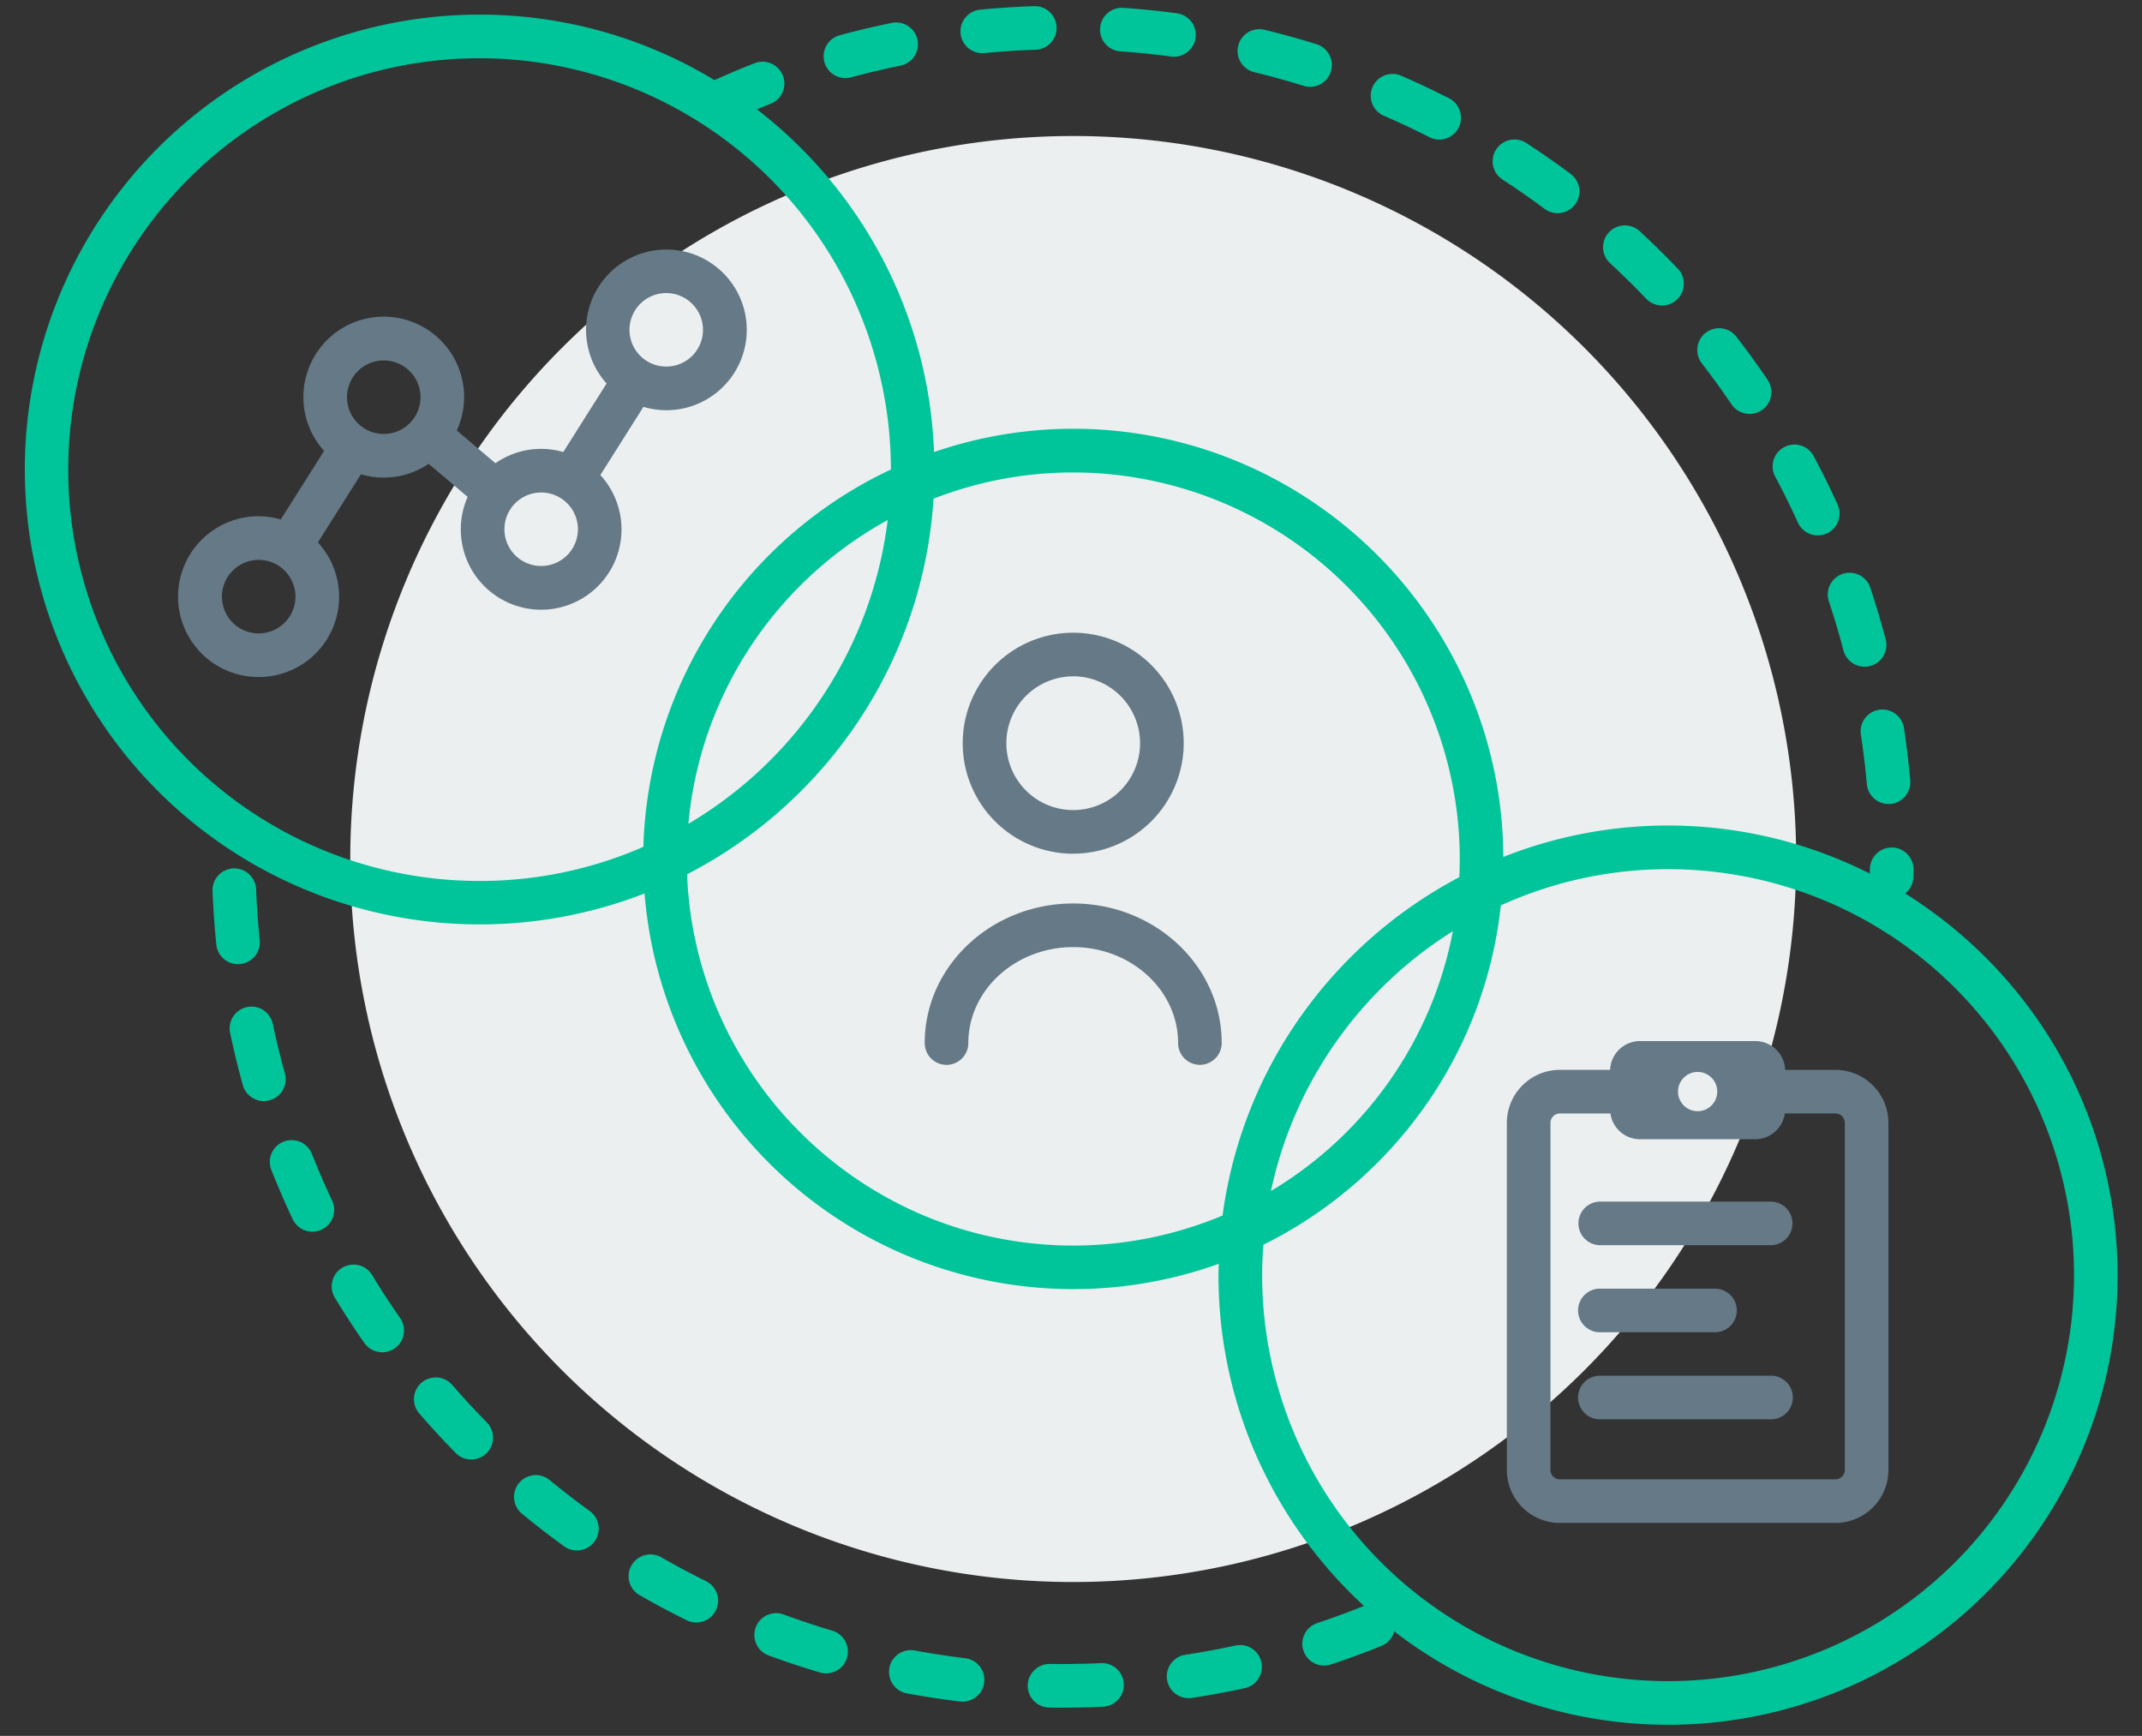 <svg id="Carousel_Open_data" data-name="Carousel Open data" xmlns="http://www.w3.org/2000/svg" width="348" height="282" viewBox="0 0 348 282">
  <rect x="0" y="0" width="348" height="282" fill="#333333" stroke="none"/>
  <path id="Fill_1" data-name="Fill 1" d="M234.908,117.454A117.454,117.454,0,1,1,117.454,0,117.454,117.454,0,0,1,234.908,117.454" transform="translate(56.906 22.096)" fill="#ebeff0"/>
  <path id="Fill_3" data-name="Fill 3" d="M269.216,206.886H224.455a8.625,8.625,0,0,1-8.615-8.616V141.895a8.625,8.625,0,0,1,8.615-8.616h8.162a4.861,4.861,0,0,1,4.859-4.677H256.2a4.861,4.861,0,0,1,4.859,4.677h8.161a8.625,8.625,0,0,1,8.616,8.616V198.27A8.625,8.625,0,0,1,269.216,206.886Zm-44.761-66.521a1.531,1.531,0,0,0-1.528,1.53V198.27a1.531,1.531,0,0,0,1.528,1.53h44.761a1.532,1.532,0,0,0,1.53-1.53V141.895a1.532,1.532,0,0,0-1.53-1.53h-8.211a4.9,4.9,0,0,1-1.611,2.979,4.837,4.837,0,0,1-3.2,1.206h-18.72a4.836,4.836,0,0,1-3.2-1.206,4.9,4.9,0,0,1-1.611-2.979Zm22.381-6.75a3.19,3.19,0,1,0,3.191,3.189A3.193,3.193,0,0,0,246.836,133.615Zm11.927,56.437H230.954a3.544,3.544,0,0,1,0-7.088h27.808a3.544,3.544,0,0,1,0,7.088Zm-9.109-14.144h-18.7a3.543,3.543,0,1,1,0-7.086h18.7a3.543,3.543,0,1,1,0,7.086Zm9.109-14.143H230.954a3.544,3.544,0,0,1,0-7.087h27.808a3.544,3.544,0,0,1,0,7.087Zm-92.791-29.3a3.547,3.547,0,0,1-3.542-3.543c0-8.593-7.644-15.584-17.04-15.584s-17.04,6.991-17.04,15.584a3.543,3.543,0,1,1-7.086,0c0-12.5,10.823-22.671,24.125-22.671s24.125,10.17,24.125,22.671A3.547,3.547,0,0,1,165.972,132.462Zm-20.582-34.3a17.951,17.951,0,1,1,17.95-17.951A17.97,17.97,0,0,1,145.39,98.161Zm0-28.814a10.863,10.863,0,1,0,10.863,10.864A10.876,10.876,0,0,0,145.39,69.347Zm-132.332.112a13.058,13.058,0,1,1,3.591-25.6l7.038-11.133A13.057,13.057,0,1,1,45.248,29.41l6.275,5.321a12.933,12.933,0,0,1,11.019-1.819L69.58,21.779a13.053,13.053,0,1,1,5.986,3.793l-7,11.077A13.053,13.053,0,1,1,47.009,40.2l-6.334-5.372a12.984,12.984,0,0,1-11,1.692l-7,11.078a13.035,13.035,0,0,1-9.612,21.865Zm0-19.03A5.971,5.971,0,1,0,19.03,56.4,5.979,5.979,0,0,0,13.058,50.429ZM58.951,39.485a5.971,5.971,0,1,0,5.972,5.972A5.978,5.978,0,0,0,58.951,39.485ZM33.377,18.031A5.971,5.971,0,1,0,39.349,24,5.978,5.978,0,0,0,33.377,18.031ZM79.27,7.087a5.971,5.971,0,1,0,5.971,5.971A5.978,5.978,0,0,0,79.27,7.087Z" transform="translate(28.97 40.523)" fill="#657986"/>
  <path id="Fill_5" data-name="Fill 5" d="M267,279.191a72.653,72.653,0,0,1-44.486-15.169,3.515,3.515,0,0,1-2.081,2.366c-2.7,1.09-5.457,2.1-8.191,3.01a3.543,3.543,0,1,1-2.233-6.725c2.519-.837,5.072-1.775,7.586-2.787a73.426,73.426,0,0,1-17.26-23.913,72.573,72.573,0,0,1-6.373-29.821c0-.41.014-.822.027-1.22.007-.209.014-.417.019-.625a69.893,69.893,0,0,1-93.292-60.159A73.9,73.9,0,1,1,94.049,4.163a73.592,73.592,0,0,1,18.029,7.851c2.365-1.062,4.5-1.962,6.533-2.751a3.523,3.523,0,0,1,1.283-.242,3.569,3.569,0,0,1,3.3,2.262,3.542,3.542,0,0,1-2.021,4.585c-.538.21-1.083.435-1.61.653l-.588.242a74.411,74.411,0,0,1,20.372,24.218,73.39,73.39,0,0,1,8.4,31.458,69.589,69.589,0,0,1,61.554,8.112,70.254,70.254,0,0,1,25.338,30.606,69.28,69.28,0,0,1,5.591,27.059,72.691,72.691,0,0,1,59.547,2.7l.014-.744a3.544,3.544,0,0,1,3.542-3.49h.054a3.547,3.547,0,0,1,3.49,3.6l-.023,1.21a3.536,3.536,0,0,1-1.321,2.661,73.765,73.765,0,0,1,25.011,26.043,73.006,73.006,0,0,1-63.548,109Zm0-138.99a65.542,65.542,0,0,0-27.169,5.88,69.464,69.464,0,0,1-12.415,32.763,70.511,70.511,0,0,1-26.163,22.37c-.139,1.872-.2,3.441-.2,4.939A65.952,65.952,0,1,0,267,140.2ZM170.361,75.752a62.339,62.339,0,0,0-22.7,4.264,73.425,73.425,0,0,1-12.206,36.137,74.522,74.522,0,0,1-27.829,24.879,62.205,62.205,0,0,0,5.6,23.548,63.1,63.1,0,0,0,33.258,32.051,62.771,62.771,0,0,0,48.141-.165,72.641,72.641,0,0,1,12.73-32.393A73.521,73.521,0,0,1,233.085,141.5c.051-1.117.076-2.053.076-2.947A62.87,62.87,0,0,0,170.361,75.752Zm61.686,74.513a66.319,66.319,0,0,0-25.453,29.451,65.519,65.519,0,0,0-4.109,12.768A62.917,62.917,0,0,0,232.047,150.265ZM73.913,8.461a66.827,66.827,0,1,0,0,133.655,66.213,66.213,0,0,0,26.613-5.543,69.968,69.968,0,0,1,40.214-61.3A66.906,66.906,0,0,0,73.913,8.461Zm66.307,75.015A63.06,63.06,0,0,0,111.2,117.52a62.458,62.458,0,0,0-3.363,15.313A67.1,67.1,0,0,0,136.525,98.6,66.449,66.449,0,0,0,140.221,83.476Zm28.436,192.936c-.8,0-1.517-.005-2.2-.016a3.547,3.547,0,0,1-3.487-3.6,3.5,3.5,0,0,1,1.082-2.474,3.552,3.552,0,0,1,2.479-1.015h.038c.69.011,1.4.017,2.1.017,2.047,0,4.126-.048,6.179-.144l.139,0a3.543,3.543,0,0,1,.189,7.083C173.034,276.361,170.84,276.412,168.657,276.412Zm-16.27-.973a3.856,3.856,0,0,1-.429-.024c-2.887-.348-5.788-.792-8.623-1.318a3.543,3.543,0,0,1,.642-7.027,3.6,3.6,0,0,1,.649.06c2.686.5,5.438.918,8.179,1.248a3.543,3.543,0,0,1-.419,7.061Zm36.715-.569a3.543,3.543,0,0,1-.527-7.046c2.727-.416,5.465-.922,8.137-1.5a3.59,3.59,0,0,1,.764-.083,3.544,3.544,0,0,1,.746,7.007c-2.816.614-5.7,1.148-8.582,1.587A3.534,3.534,0,0,1,189.1,274.87Zm-58.891-4.023a3.536,3.536,0,0,1-1.01-.147c-2.781-.828-5.567-1.754-8.28-2.751a3.544,3.544,0,1,1,2.446-6.652c2.579.949,5.221,1.827,7.852,2.61a3.548,3.548,0,0,1,2.387,4.406,3.512,3.512,0,0,1-1.3,1.844A3.573,3.573,0,0,1,130.212,270.847Zm-21.088-8.269a3.516,3.516,0,0,1-1.565-.365c-2.586-1.276-5.179-2.659-7.706-4.111a3.544,3.544,0,0,1,3.532-6.144c2.384,1.371,4.844,2.683,7.311,3.9a3.543,3.543,0,0,1-1.572,6.72Zm-19.4-11.7a3.513,3.513,0,0,1-2.075-.674c-2.337-1.692-4.659-3.488-6.9-5.337a3.544,3.544,0,0,1,4.508-5.468c2.131,1.757,4.335,3.461,6.553,5.067a3.544,3.544,0,0,1-2.083,6.412ZM72.56,236.1a3.514,3.514,0,0,1-2.527-1.061c-2.019-2.054-4.009-4.21-5.914-6.409a3.543,3.543,0,1,1,5.355-4.641c1.812,2.089,3.7,4.136,5.613,6.084A3.544,3.544,0,0,1,72.56,236.1ZM58.1,218.68a3.547,3.547,0,0,1-2.91-1.517c-1.66-2.379-3.261-4.836-4.76-7.3a3.544,3.544,0,1,1,6.057-3.68c1.421,2.34,2.94,4.671,4.515,6.93a3.545,3.545,0,0,1-2.9,5.571ZM46.755,199.092a3.56,3.56,0,0,1-3.207-2.033c-1.238-2.626-2.4-5.316-3.464-7.994a3.543,3.543,0,1,1,6.588-2.61c1.012,2.555,2.118,5.106,3.286,7.583a3.543,3.543,0,0,1-3.2,5.054ZM38.866,177.88a3.557,3.557,0,0,1-3.413-2.6c-.774-2.786-1.47-5.638-2.068-8.476a3.543,3.543,0,0,1,2.736-4.2,3.54,3.54,0,0,1,4.2,2.736c.569,2.7,1.229,5.4,1.963,8.039a3.547,3.547,0,0,1-3.416,4.494Zm-4.2-22.25a3.53,3.53,0,0,1-3.52-3.182c-.3-2.891-.5-5.818-.617-8.7a3.548,3.548,0,0,1,3.4-3.68l.136,0a3.563,3.563,0,0,1,3.545,3.4c.106,2.72.3,5.5.585,8.256a3.542,3.542,0,0,1-3.163,3.886A3.338,3.338,0,0,1,34.662,155.63Zm268.155-26.017a3.543,3.543,0,0,1-3.525-3.228c-.245-2.745-.58-5.509-.994-8.216A3.544,3.544,0,0,1,305.3,117.1c.437,2.86.788,5.773,1.046,8.659a3.547,3.547,0,0,1-3.215,3.844C303.038,129.608,302.934,129.613,302.817,129.613Zm-3.894-22.3a3.546,3.546,0,0,1-3.425-2.641c-.7-2.664-1.5-5.332-2.361-7.93a3.544,3.544,0,1,1,6.725-2.238c.918,2.763,1.756,5.577,2.49,8.363a3.544,3.544,0,0,1-3.429,4.446Zm-7.6-21.33A3.555,3.555,0,0,1,288.1,83.9c-1.14-2.506-2.371-5-3.659-7.411a3.544,3.544,0,1,1,6.252-3.337c1.361,2.55,2.659,5.178,3.857,7.813a3.544,3.544,0,0,1-3.223,5.011ZM280.248,66.242a3.537,3.537,0,0,1-2.935-1.555c-1.533-2.262-3.167-4.516-4.856-6.7a3.544,3.544,0,0,1,5.606-4.336c1.781,2.3,3.5,4.68,5.115,7.061a3.542,3.542,0,0,1-2.929,5.531ZM266.021,48.629a3.516,3.516,0,0,1-2.561-1.093c-1.9-1.987-3.887-3.939-5.907-5.8a3.544,3.544,0,0,1,4.805-5.21c2.13,1.966,4.224,4.022,6.223,6.113a3.543,3.543,0,0,1-2.56,5.992Zm-16.97-15a3.508,3.508,0,0,1-2.113-.7c-2.2-1.642-4.489-3.235-6.793-4.736a3.543,3.543,0,1,1,3.866-5.938c2.419,1.575,4.828,3.255,7.16,4.992a3.543,3.543,0,0,1-2.12,6.385Zm-19.237-11.96a3.505,3.505,0,0,1-1.61-.389c-2.439-1.247-4.96-2.435-7.493-3.531a3.544,3.544,0,0,1,2.814-6.5c2.663,1.153,5.322,2.406,7.9,3.725a3.543,3.543,0,0,1-1.615,6.7Zm-20.976-8.559a3.505,3.505,0,0,1-1.056-.162c-2.627-.819-5.309-1.563-7.973-2.211a3.544,3.544,0,1,1,1.678-6.886c2.818.687,5.646,1.471,8.406,2.333a3.544,3.544,0,0,1-1.056,6.926Zm-75.488-1.42a3.544,3.544,0,0,1-.925-6.964c2.8-.758,5.653-1.435,8.491-2.013a3.544,3.544,0,0,1,1.415,6.945c-2.687.547-5.4,1.189-8.051,1.908A3.581,3.581,0,0,1,133.351,11.687Zm53.383-3.473a3.742,3.742,0,0,1-.476-.032c-2.746-.367-5.516-.65-8.231-.841a3.543,3.543,0,0,1,.253-7.078c.081,0,.164,0,.244.008,2.9.2,5.817.5,8.676.887a3.542,3.542,0,0,1,3.041,3.982A3.554,3.554,0,0,1,186.735,8.214Zm-31.1-.58A3.543,3.543,0,0,1,155.3.563C158.177.287,161.105.1,164,0l.121,0a3.544,3.544,0,0,1,2.585,5.965,3.521,3.521,0,0,1-2.47,1.12c-2.747.091-5.527.27-8.261.532A3.373,3.373,0,0,1,155.631,7.634Z" transform="translate(4 1)" fill="#00c49a"/>
</svg>
